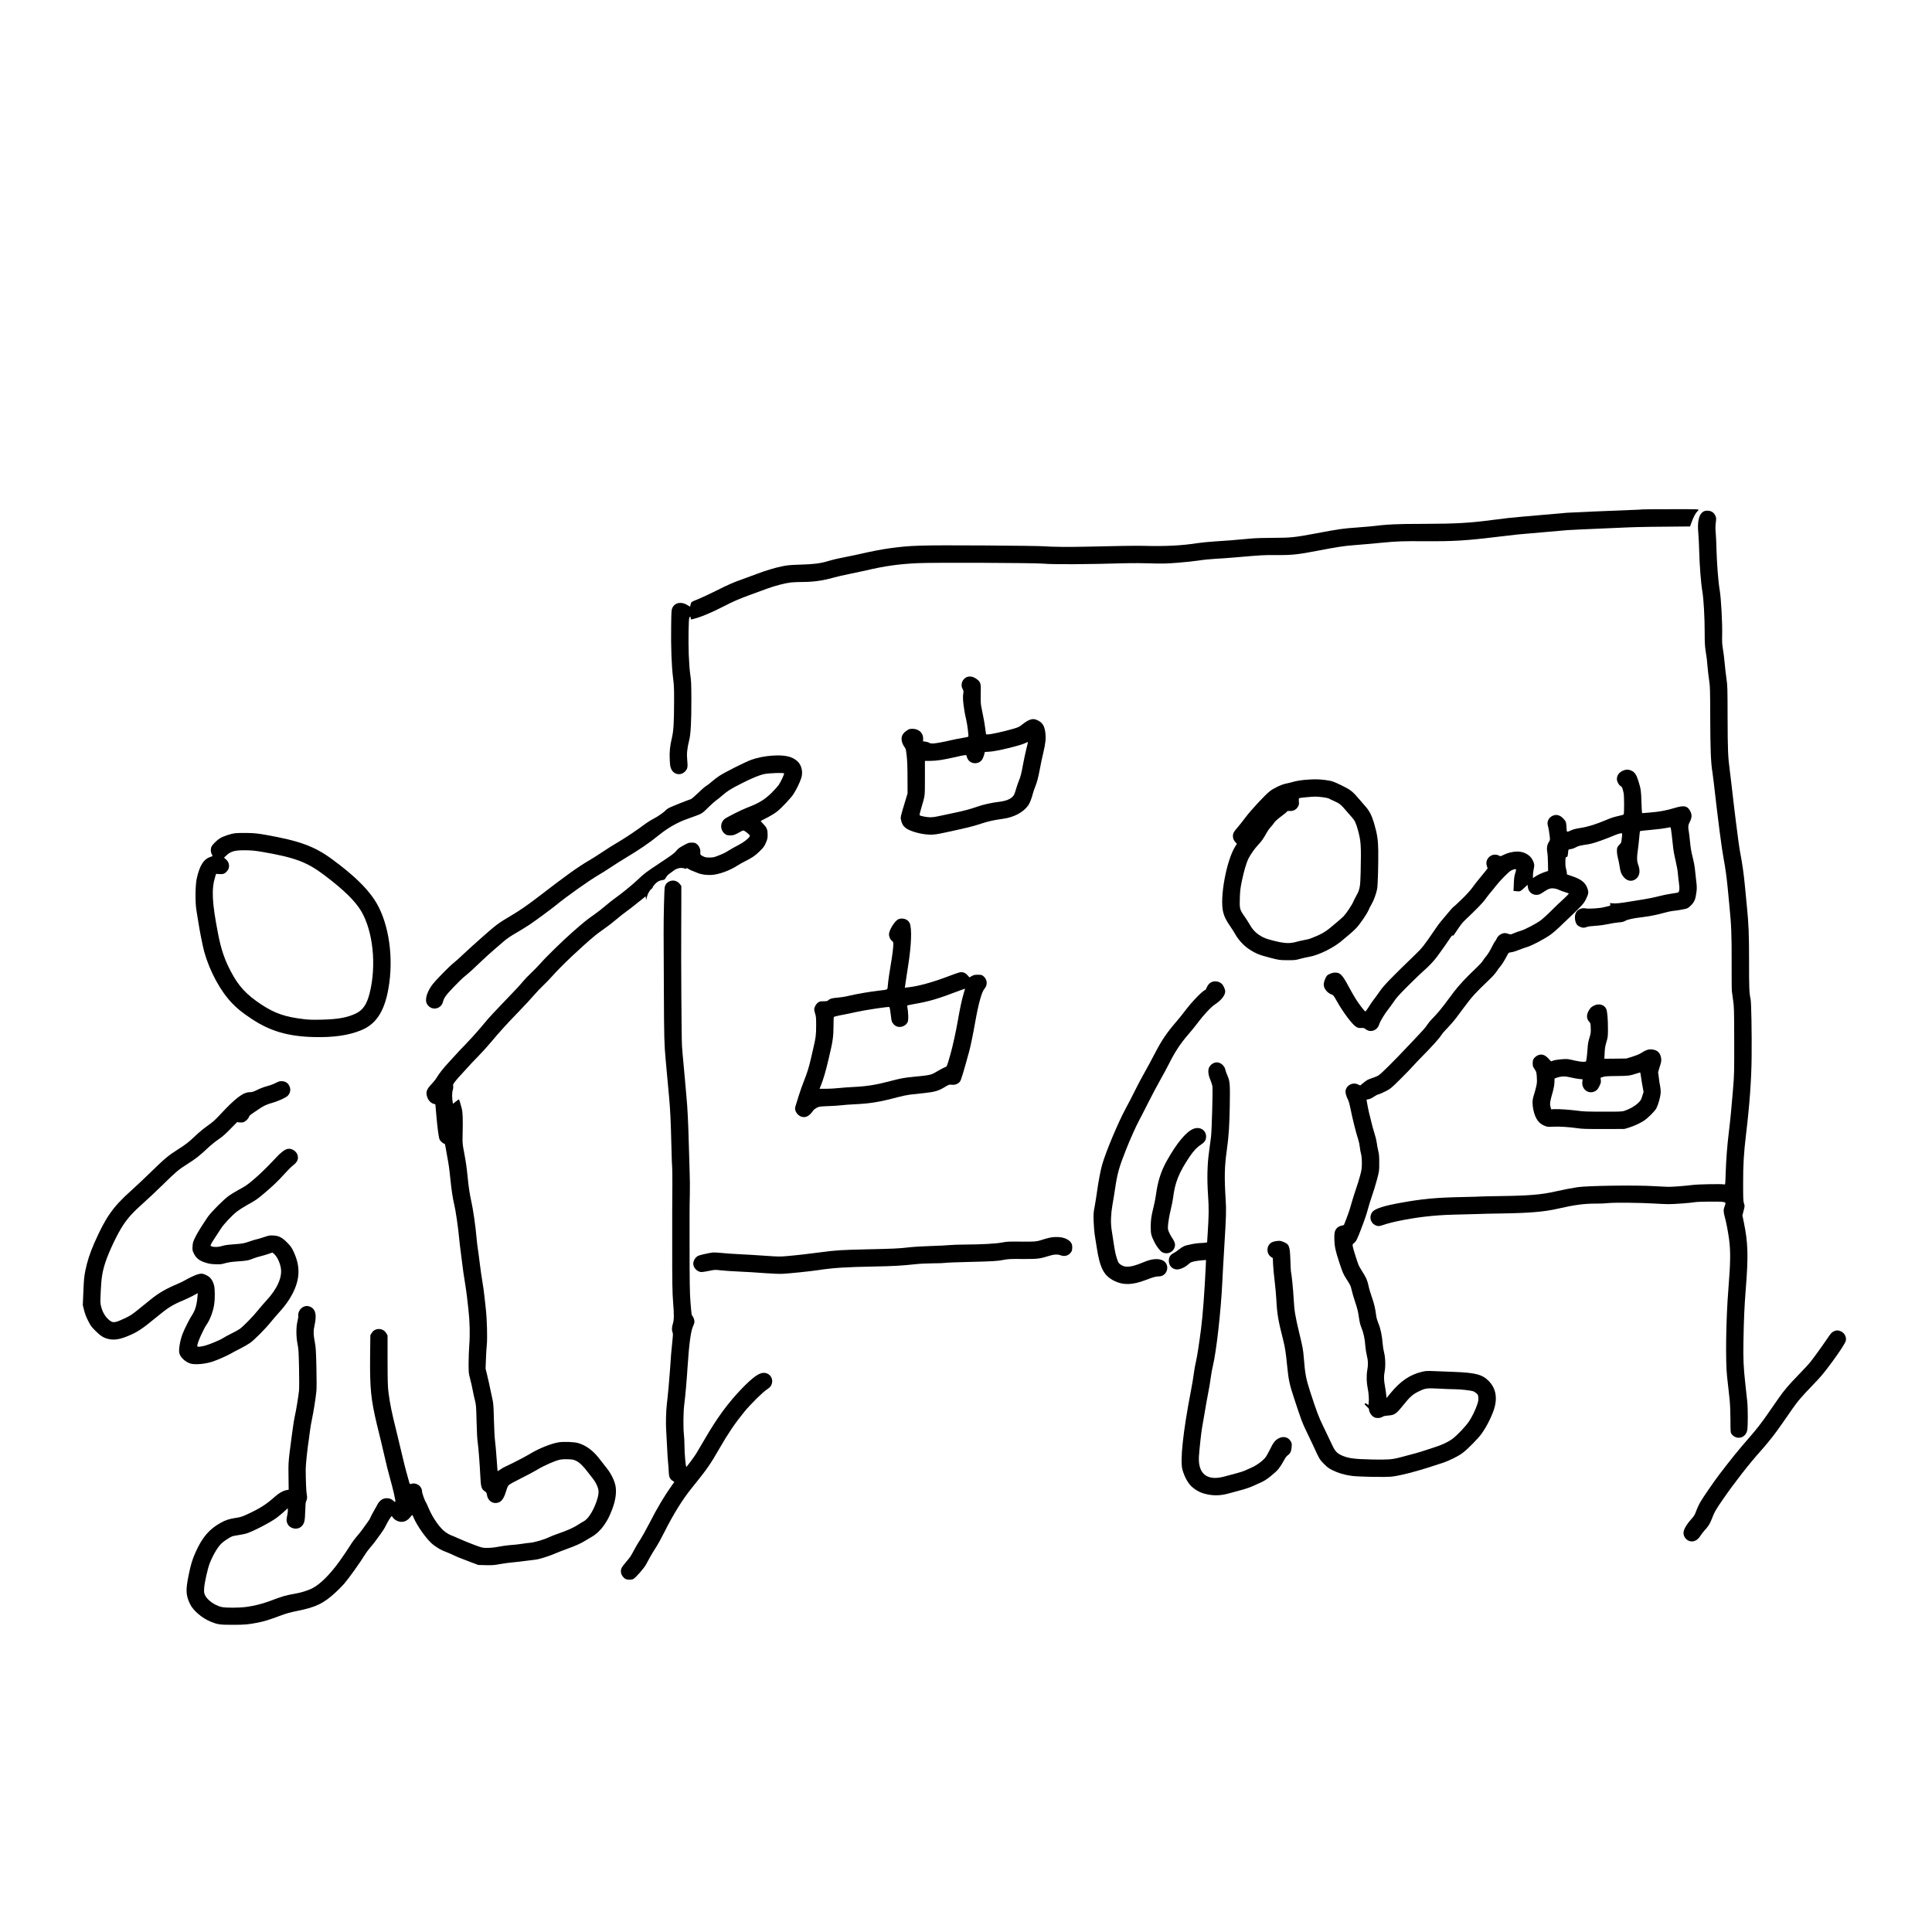 <svg xmlns="http://www.w3.org/2000/svg" xmlns:xlink="http://www.w3.org/1999/xlink" width="1024" viewBox="0 0 768 768" height="1024" preserveAspectRatio="xMidYMid meet"><path fill="#000000" d="M 653.055 202.488 C 653.02 202.547 650.562 202.66 647.609 202.758 C 640.035 203.047 624.715 203.695 622.895 203.832 C 620.824 203.984 613.191 204.656 610.812 204.887 C 609.758 205 607.305 205.211 605.348 205.363 C 601.379 205.691 598.254 206.035 593.172 206.707 C 584.199 207.895 578.867 208.203 565.945 208.242 C 554.688 208.258 551.793 208.414 544.277 209.293 C 543.434 209.391 541.324 209.562 539.578 209.68 C 534.133 210.043 532.273 210.293 522.895 212.074 C 514.613 213.629 513.059 213.781 506.117 213.801 C 502.762 213.801 499.043 213.914 497.586 214.051 C 491.582 214.625 486.309 215.047 482.723 215.238 C 480.613 215.371 477.527 215.68 475.859 215.926 C 469.57 216.906 463.203 217.211 454.441 216.98 C 451.68 216.906 443.473 217.02 432.102 217.309 C 424.93 217.48 417.93 217.402 414.941 217.156 C 413.73 217.039 403.031 216.906 391.164 216.828 C 365.41 216.695 362.094 216.789 353.676 217.941 C 350.492 218.383 346.484 219.148 342.266 220.125 C 340.73 220.473 338.277 221.008 336.801 221.277 C 333.543 221.891 331.355 222.406 329.324 223 C 326.121 223.961 323.668 224.285 318.395 224.438 C 314.137 224.574 313.043 224.668 310.914 225.109 C 307.887 225.742 304.453 226.777 300.695 228.195 C 299.141 228.789 296.707 229.691 295.289 230.191 C 291.453 231.551 289.727 232.297 284.551 234.887 C 281.961 236.172 278.719 237.684 277.34 238.242 C 274.887 239.219 274.809 239.258 274.598 239.965 C 274.48 240.352 274.387 240.809 274.387 240.984 C 274.387 241.211 274.156 241.117 273.426 240.637 C 271.031 239.027 268.328 239.449 267.293 241.598 C 266.906 242.402 266.871 242.766 266.793 249.016 C 266.68 257.277 266.965 264.793 267.539 269.355 C 267.926 272.383 267.98 273.609 267.961 278.688 C 267.926 287.621 267.75 290.422 267.102 293.258 C 266.273 296.805 266.082 298.875 266.238 301.98 C 266.332 304.184 266.449 304.836 266.812 305.66 C 267.848 307.941 270.551 308.461 272.297 306.695 C 273.312 305.68 273.465 304.914 273.199 302.324 C 272.93 299.777 273.141 297.496 273.906 294.504 C 274.578 291.953 274.848 287.125 274.828 277.922 C 274.809 271.848 274.75 270.582 274.406 268.242 C 274.137 266.496 273.926 263.719 273.793 260.285 C 273.582 254.516 273.715 246.082 274.023 245.508 C 274.309 244.969 274.578 245.066 274.578 245.719 C 274.578 246.254 274.617 246.293 275.113 246.176 C 278.031 245.527 282.594 243.668 287.328 241.211 C 291.395 239.105 294.004 237.973 298.738 236.266 C 300.906 235.48 303.742 234.445 305.066 233.945 C 308.059 232.855 312.199 231.781 314.426 231.531 C 315.344 231.438 317.531 231.34 319.312 231.34 C 323.418 231.34 327.465 230.746 331.68 229.52 C 332.602 229.25 335.285 228.637 337.664 228.156 C 340.043 227.68 342.84 227.086 343.895 226.836 C 351.566 225.016 357.301 224.207 364.797 223.863 C 370.625 223.578 411.066 223.73 414.652 224.055 C 418.871 224.418 431.812 224.344 447.824 223.883 C 450.164 223.824 454.422 223.844 457.316 223.941 C 461.996 224.094 463.203 224.074 468.055 223.711 C 471.066 223.48 474.824 223.078 476.395 222.828 C 477.988 222.559 480.996 222.254 483.105 222.137 C 485.215 222.023 488.84 221.773 491.16 221.562 C 501.516 220.664 502.34 220.605 507.461 220.645 C 513.539 220.699 515.973 220.434 524.008 218.879 C 531.062 217.52 534.305 217.02 537.582 216.77 C 540.805 216.523 545.121 216.137 549.566 215.715 C 555.242 215.16 557.719 215.086 566.23 215.141 C 577.793 215.219 582.875 214.91 595.09 213.418 C 598.887 212.957 602.605 212.535 603.336 212.457 C 604.082 212.398 608.512 212.016 613.211 211.594 C 617.906 211.172 622.355 210.789 623.086 210.734 C 624.273 210.637 628.934 210.426 647.246 209.641 C 651.234 209.469 660.363 209.332 669.891 209.293 L 671.809 209.293 L 672.539 207.32 C 673.246 205.422 674.109 203.812 674.684 203.332 C 674.84 203.199 675.051 202.93 675.164 202.738 C 675.336 202.414 674.934 202.395 664.234 202.414 C 658.137 202.414 653.094 202.453 653.055 202.488 Z M 653.055 202.488 " fill-opacity="1" fill-rule="nonzero"></path><path fill="#000000" d="M 677.293 203.277 C 675.355 204.273 674.629 207.188 675.125 212.172 C 675.242 213.379 675.375 216.445 675.453 218.977 C 675.586 224.477 676.16 231.992 676.699 235 C 677.215 237.973 677.637 245.352 677.637 251.371 C 677.637 255.34 677.715 256.836 678.004 258.656 C 678.48 261.723 678.559 262.262 678.789 265.176 C 678.902 266.535 679.172 268.875 679.402 270.352 C 679.785 272.863 679.805 273.879 679.844 285.496 C 679.883 297.746 680.094 303.379 680.707 306.867 C 680.801 307.445 681.012 309.133 681.188 310.605 C 683.008 326.5 684.387 337.254 685.195 341.469 C 685.863 345.016 686.383 348.832 686.746 352.59 C 686.898 354.371 687.207 357.535 687.418 359.586 C 688.242 367.789 688.395 371.699 688.355 382.703 C 688.34 388.492 688.375 393.613 688.453 394.09 C 688.512 394.57 688.742 396.18 688.953 397.695 C 689.316 400.227 689.355 401.492 689.375 413.605 C 689.395 426.316 689.395 427.008 688.895 433.102 C 688.242 441.039 687.918 444.375 687.227 450.164 C 686.574 455.473 686.133 461.301 685.961 466.992 C 685.828 470.926 685.828 470.961 685.422 470.828 C 684.754 470.578 674.859 470.75 672.652 471.059 C 670.199 471.383 665.195 471.785 663.352 471.785 C 662.625 471.785 660.074 471.652 657.695 471.52 C 650.332 471.059 631.121 471.328 627.113 471.922 C 624.945 472.246 620.766 473.051 618.195 473.645 C 612.883 474.871 607.746 475.312 596.91 475.449 C 592.426 475.523 588.551 475.602 588.281 475.641 C 588.016 475.68 585.137 475.773 581.859 475.832 C 570.641 476.062 565.656 476.523 556.547 478.172 C 550.488 479.262 547.035 480.336 545.828 481.469 C 544.258 482.945 544.469 485.609 546.25 486.758 C 547.324 487.469 548.129 487.543 549.473 487.066 C 553.422 485.629 562.051 483.996 569.203 483.348 C 573.25 482.98 575.379 482.887 582.148 482.734 C 585.254 482.676 588.109 482.598 588.473 482.559 C 588.84 482.523 592.77 482.426 597.199 482.367 C 608.109 482.195 614.055 481.699 619.441 480.434 C 625.75 478.977 629.91 478.418 634.398 478.457 C 636.086 478.477 638.293 478.383 639.309 478.246 C 641.453 477.977 652.652 478.094 657.793 478.438 C 659.594 478.555 662.012 478.648 663.16 478.668 C 665.348 478.688 672.098 478.188 673.746 477.883 C 674.934 477.652 683.352 477.574 684.789 477.766 C 686.074 477.941 686.133 478.094 685.48 479.762 C 685.039 480.949 685.078 481.793 685.711 484.094 C 686.23 485.973 686.957 489.805 687.32 492.527 C 687.973 497.473 687.918 501.691 687.035 512.754 C 686.113 524.141 685.863 541.258 686.535 547.164 C 686.688 548.637 686.918 550.672 687.035 551.668 C 687.129 552.664 687.359 554.773 687.551 556.363 C 687.742 558.242 687.859 561.023 687.879 564.355 C 687.898 569.227 687.918 569.496 688.301 570.012 C 690.199 572.562 693.84 571.758 694.531 568.633 C 694.859 567.156 694.859 559.852 694.531 556.844 C 694.398 555.637 694.09 552.703 693.82 550.344 C 693.055 543.367 692.922 540.453 693.055 532.977 C 693.191 524.562 693.438 519.156 693.938 512.848 C 695.031 499.199 694.895 494.137 693.191 485.82 L 692.633 483.137 L 693.113 481.277 C 693.594 479.434 693.594 479.398 693.266 478.398 C 692.961 477.5 692.922 476.559 692.922 470.484 C 692.902 463.082 693.191 458.426 694.031 451.312 C 695.473 439.332 696.219 429.305 696.297 420.164 C 696.391 411.074 696.18 398.52 695.895 397.215 C 695.355 394.703 695.262 392.672 695.281 382.398 C 695.297 371.625 695.105 367.023 694.398 360.16 C 694.242 358.629 693.898 355.121 693.648 352.34 C 693.191 347.453 692.594 343.273 691.828 339.363 C 691.465 337.52 690.641 331.637 690.008 326.328 C 689.852 324.945 689.449 321.766 689.145 319.234 C 688.836 316.703 688.434 313.328 688.281 311.758 C 688.109 310.168 687.801 307.676 687.609 306.199 C 686.898 301.004 686.785 298.07 686.746 285.207 C 686.727 273.398 686.688 272.477 686.305 269.871 C 686.074 268.336 685.77 265.598 685.598 263.773 C 685.441 261.953 685.137 259.406 684.906 258.121 C 684.578 256.203 684.523 255.227 684.578 252.617 C 684.715 247.77 684.156 237.648 683.582 234.406 C 683.047 231.359 682.488 224.094 682.336 218.594 C 682.277 216.062 682.145 213.031 682.031 211.883 C 681.875 210.293 681.875 209.293 682.047 207.84 C 682.277 206.035 682.258 205.863 681.895 205.039 C 681.359 203.793 680.359 203.102 679.02 203.027 C 678.27 202.969 677.734 203.066 677.293 203.277 Z M 677.293 203.277 " fill-opacity="1" fill-rule="nonzero"></path><path fill="#000000" d="M 384.012 269.297 C 382.379 270.18 381.746 272.383 382.688 273.953 C 383.051 274.605 383.07 274.758 382.898 275.758 C 382.57 277.461 383.09 281.91 384.066 286.012 C 384.547 288.043 385.121 292.664 384.91 292.855 C 384.816 292.934 383.742 293.164 382.535 293.355 C 381.324 293.547 379.312 293.949 378.066 294.234 C 375.074 294.965 371.738 295.559 370.645 295.559 C 370.148 295.559 369.59 295.426 369.32 295.254 C 369.094 295.078 368.441 294.887 367.902 294.812 L 366.906 294.695 L 366.965 293.969 C 367.156 291.531 365.391 289.73 362.746 289.711 C 361.574 289.711 361.402 289.77 360.367 290.48 C 358.488 291.762 357.988 293.219 358.68 295.309 C 358.852 295.809 359.234 296.555 359.543 296.957 C 360.078 297.609 360.137 297.898 360.426 300.41 C 360.637 302.305 360.75 304.973 360.75 309.266 L 360.77 315.398 L 359.867 318.371 C 357.934 324.754 357.914 324.812 358.18 326.02 C 358.508 327.516 359.023 328.359 360.117 329.203 C 361.902 330.543 366.598 331.789 369.953 331.789 C 371.43 331.789 372.641 331.617 375.879 330.906 C 384.277 329.105 386.867 328.473 389.879 327.457 C 392.754 326.5 394.863 326.02 398.812 325.465 C 403.09 324.871 406.789 322.895 408.707 320.191 C 409.34 319.309 410.09 317.43 410.605 315.379 C 410.777 314.746 411.164 313.578 411.488 312.793 C 412.254 310.953 412.695 309.227 413.426 305.355 C 413.73 303.629 414.344 300.793 414.766 299.066 C 415.629 295.445 415.82 293.43 415.535 291.188 C 415.246 288.965 414.594 287.66 413.348 286.836 C 410.934 285.246 409.438 285.531 406.023 288.254 C 405.16 288.945 404.566 289.195 402.707 289.73 C 399.215 290.746 393.961 291.918 392.906 291.918 L 391.969 291.918 L 391.738 290.23 C 391.43 287.812 390.875 284.672 390.301 282.043 C 389.801 279.723 389.801 279.629 389.879 274.09 C 389.918 271.578 389.629 270.887 388.035 269.793 C 386.676 268.836 385.199 268.664 384.012 269.297 Z M 408.613 295.117 C 408.613 295.215 408.305 296.461 407.941 297.918 C 407.578 299.375 407.02 302 406.695 303.762 C 405.965 307.711 405.715 308.711 404.969 310.492 C 404.66 311.277 404.125 312.812 403.801 313.941 C 403.359 315.496 403.07 316.129 402.609 316.605 C 401.496 317.777 399.773 318.43 396.973 318.754 C 394.117 319.098 390.762 319.848 388.402 320.691 C 385.719 321.648 382.859 322.398 378.219 323.355 C 376.227 323.758 373.809 324.273 372.891 324.484 C 371.969 324.715 370.605 324.887 369.879 324.887 C 368.363 324.887 365.66 324.352 365.543 324.027 C 365.488 323.91 365.773 322.742 366.16 321.418 C 367.77 315.918 367.652 316.895 367.672 309.305 L 367.672 302.461 L 369.879 302.461 C 372.312 302.461 375.152 302.02 380.234 300.852 C 383.781 300.023 384.258 299.988 384.258 300.582 C 384.258 300.812 384.469 301.348 384.738 301.809 C 385.965 303.918 389.246 303.918 390.492 301.809 C 390.742 301.367 391.086 300.543 391.219 299.969 L 391.488 298.914 L 393.484 298.797 C 396.281 298.625 405.852 296.305 407.652 295.348 C 408.402 294.965 408.613 294.906 408.613 295.117 Z M 408.613 295.117 " fill-opacity="1" fill-rule="nonzero"></path><path fill="#000000" d="M 306.793 300.391 C 303.914 300.602 301.02 301.176 298.645 302.039 C 296.148 302.938 287.98 307.062 285.891 308.461 C 284.988 309.055 283.609 310.109 282.824 310.816 C 282.039 311.508 281.078 312.238 280.695 312.449 C 280.293 312.641 278.875 313.887 277.531 315.188 C 276.168 316.512 274.848 317.641 274.578 317.699 C 273.793 317.891 267.293 320.48 266.121 321.055 C 265.547 321.363 264.934 321.746 264.781 321.938 C 264.09 322.781 261.617 324.523 259.793 325.465 C 258.699 326.02 256.938 327.152 255.883 327.957 C 253.887 329.488 249.133 332.711 246.965 333.996 C 244.262 335.586 240.715 337.809 238.758 339.152 C 237.629 339.918 235.422 341.316 233.832 342.238 C 229.633 344.711 224.875 348.121 214.176 356.367 C 209.727 359.777 206.719 361.867 203.477 363.785 C 197.723 367.215 197.531 367.352 190.746 373.352 C 188.98 374.902 186.141 377.492 184.418 379.102 C 182.711 380.73 180.832 382.398 180.254 382.84 C 179.008 383.738 173.562 389.281 172.066 391.16 C 170.035 393.688 168.961 396.758 169.48 398.48 C 169.785 399.535 170.766 400.496 171.875 400.801 C 173.641 401.281 175.559 400.207 176.02 398.461 C 176.496 396.621 177.188 395.645 180.312 392.387 C 182 390.602 184.051 388.629 184.84 388.016 C 186.41 386.77 188.445 384.91 191.551 381.918 C 192.66 380.844 194.734 378.965 196.152 377.738 C 197.57 376.512 199.297 375.035 199.969 374.441 C 201.484 373.102 202.766 372.238 205.777 370.492 C 207.062 369.746 209.211 368.402 210.535 367.543 C 212.777 366.047 219.16 361.348 221.078 359.777 C 225.145 356.422 233.965 350.172 237.664 347.988 C 239.258 347.066 241.578 345.594 242.844 344.73 C 244.109 343.867 246.699 342.238 248.598 341.086 C 254.406 337.598 257.934 335.184 261.961 331.941 C 265.488 329.086 269.227 326.957 273.141 325.559 C 274.195 325.176 275.863 324.562 276.84 324.219 C 278.93 323.469 279.391 323.145 281.902 320.633 C 282.938 319.617 284.203 318.484 284.703 318.16 C 285.199 317.816 286.293 316.934 287.137 316.203 C 289.172 314.422 290.492 313.578 294.711 311.449 C 298.797 309.359 301.75 308.152 303.762 307.711 C 305.586 307.309 311.473 307.098 311.684 307.426 C 311.836 307.691 310.379 310.836 309.496 312.102 C 309.188 312.562 307.98 313.887 306.812 315.074 C 304.051 317.836 301.539 319.367 296.992 321.055 C 295.039 321.781 288.785 324.926 288.059 325.539 C 286.102 327.188 286.254 330.18 288.348 331.617 C 288.902 331.98 289.266 332.078 290.281 332.078 C 291.586 332.078 292.086 331.906 294.539 330.523 C 295.383 330.062 295.461 330.047 295.977 330.332 C 296.285 330.504 296.918 330.965 297.379 331.387 C 298.086 332.02 298.184 332.172 297.992 332.5 C 297.531 333.379 295.594 334.855 293.523 335.93 C 292.336 336.523 290.59 337.52 289.629 338.117 C 288.059 339.113 287.215 339.496 284.453 340.531 C 283.801 340.781 282.996 340.895 281.961 340.875 C 280.676 340.875 280.273 340.801 279.43 340.359 C 278.355 339.801 278.336 339.785 278.395 338.555 C 278.453 337.484 277.855 336.18 276.957 335.508 C 276.344 335.031 276.074 334.953 274.98 334.953 C 273.793 334.953 273.582 335.031 271.664 336.082 C 269.996 336.984 269.457 337.406 268.789 338.27 C 268.117 339.133 267.023 339.938 262.691 342.793 C 256.746 346.742 256.152 347.184 253.43 349.77 C 251.355 351.746 246.945 355.332 244.379 357.133 C 243.535 357.727 241.848 359.066 240.637 360.102 C 239.43 361.156 237.398 362.73 236.133 363.613 C 233.371 365.527 232.199 366.469 227.695 370.418 C 223.879 373.754 216.879 380.578 214.559 383.262 C 213.715 384.199 212.184 385.789 211.109 386.789 C 210.055 387.766 208.559 389.316 207.809 390.238 C 206.297 392.039 205.527 392.863 199.375 399.266 C 197.109 401.645 194.789 404.098 194.254 404.73 C 193.715 405.363 192.027 407.336 190.516 409.141 C 189 410.922 186.488 413.684 184.934 415.273 C 183.383 416.848 181.637 418.707 181.043 419.395 C 180.449 420.086 179.219 421.41 178.32 422.367 C 176.461 424.34 174.367 426.988 173.523 428.461 C 173.219 429 172.355 430.094 171.629 430.859 C 169.535 433.062 169.172 434.078 169.824 436.094 C 170.227 437.34 171.242 438.449 172.277 438.758 L 173.066 438.988 L 173.41 442.938 C 173.91 448.668 174.387 452.195 174.773 453.02 C 175.098 453.691 176.23 454.668 176.707 454.668 C 176.824 454.668 176.996 455.129 177.055 455.664 C 177.129 456.219 177.438 457.965 177.742 459.555 C 178.395 463.008 178.586 464.348 179.086 469.238 C 179.469 472.977 180.027 476.637 180.523 478.629 C 181.117 480.969 182.172 488.254 182.539 492.434 C 182.652 493.754 182.961 496.285 183.207 498.086 C 183.457 499.871 183.766 502.246 183.879 503.359 C 183.996 504.473 184.379 507.137 184.742 509.301 C 185.086 511.469 185.492 514.133 185.605 515.246 C 185.719 516.355 185.988 518.715 186.199 520.496 C 186.738 525.176 186.871 530.582 186.547 534.625 C 186.41 536.465 186.277 539.723 186.277 541.891 C 186.277 545.707 186.297 545.898 186.891 548.121 C 187.215 549.387 187.695 551.418 187.906 552.625 C 188.137 553.832 188.539 555.691 188.809 556.746 C 189.25 558.512 189.305 559.164 189.441 565.086 C 189.535 568.996 189.711 572.254 189.902 573.426 C 190.207 575.516 190.688 581.82 190.957 587.168 C 191.148 591.062 191.414 591.961 192.699 592.805 C 193.312 593.207 193.449 593.418 193.562 594.188 C 193.945 596.871 196.402 598.23 198.645 597.043 C 199.68 596.484 200.523 595.066 201.234 592.594 C 201.559 591.484 201.906 590.695 202.23 590.352 C 202.5 590.062 204.723 588.836 207.16 587.629 C 209.594 586.422 212.547 584.852 213.695 584.141 C 216.152 582.645 220.41 580.766 222.324 580.309 C 223.285 580.098 224.262 580.02 225.797 580.078 C 227.656 580.152 228.059 580.23 229.039 580.711 C 230.359 581.344 231.895 582.836 233.715 585.254 C 234.465 586.23 235.383 587.418 235.77 587.898 C 236.898 589.316 237.801 591.273 237.914 592.594 C 238.031 594.051 237.512 596.121 236.457 598.594 C 235.059 601.836 233.465 604.02 231.934 604.805 C 231.512 605.016 230.668 605.535 230.094 605.918 C 228.156 607.223 225.777 608.293 221.48 609.789 C 220.293 610.191 218.875 610.75 218.336 611.035 C 216.535 611.938 212.469 613.145 210.727 613.277 C 209.824 613.355 208.406 613.527 207.562 613.68 C 206.719 613.816 205.297 613.988 204.398 614.066 C 202.152 614.219 200.043 614.488 197.723 614.926 C 196.555 615.156 194.926 615.312 193.754 615.312 C 191.762 615.312 191.742 615.312 188.348 614.047 C 186.469 613.336 183.859 612.281 182.539 611.668 C 181.215 611.055 179.797 610.461 179.375 610.328 C 178.953 610.191 177.992 609.676 177.246 609.156 C 174.984 607.625 172.031 603.484 170.344 599.418 C 169.883 598.328 169.422 597.328 169.309 597.195 C 168.922 596.715 167.773 593.535 167.773 592.922 C 167.773 591.5 166.738 590.199 165.242 589.816 C 164.531 589.625 164.109 589.641 163.152 589.93 C 162.902 590.008 162.75 589.68 162.422 588.34 C 162.191 587.398 161.75 585.828 161.445 584.832 C 161.156 583.816 160.332 580.5 159.625 577.449 C 158.914 574.383 157.918 570.242 157.418 568.25 C 155.809 561.922 154.965 557.781 154.426 553.488 C 154.141 551.246 154.082 549.156 154.062 540.836 L 154.062 530.867 L 153.543 529.969 C 152.242 527.762 149 527.742 147.715 529.93 L 147.219 530.793 L 147.121 539.055 C 147.008 551.973 147.41 556.133 149.863 566.43 C 150.324 568.383 150.785 570.281 150.898 570.645 C 151.016 571.008 151.609 573.559 152.242 576.301 C 153.891 583.395 154.082 584.199 155.004 587.516 C 156.211 591.77 157.285 596.484 157.148 596.852 C 157.035 597.117 156.938 597.082 156.496 596.676 C 155.691 595.91 154.828 595.566 153.773 595.566 C 152.105 595.566 150.84 596.465 149.902 598.328 C 149.691 598.746 149.059 599.879 148.5 600.836 C 147.945 601.777 147.371 602.887 147.234 603.273 C 147.102 603.676 146.469 604.672 145.855 605.477 C 145.242 606.301 144.398 607.449 143.996 608.047 C 143.594 608.621 142.598 609.887 141.754 610.844 C 140.926 611.801 139.738 613.434 139.125 614.469 C 138.492 615.523 136.727 618.129 135.195 620.293 C 131.262 625.816 127.312 629.766 124.094 631.395 C 122.461 632.219 119.949 633.023 117.727 633.426 C 113.125 634.27 112.836 634.348 106.891 636.57 C 104.148 637.586 100.754 638.41 97.82 638.793 C 94.715 639.176 89.652 639.176 88.023 638.793 C 85.301 638.141 82.309 635.977 81.484 634.059 C 81.102 633.176 81.062 632.832 81.16 631.316 C 81.273 629.191 82.578 623.418 83.383 621.387 C 84.859 617.707 86.758 614.621 88.367 613.242 C 89.402 612.359 91.512 611.016 92.355 610.691 C 92.625 610.594 93.719 610.383 94.793 610.23 C 95.848 610.059 97.207 609.789 97.785 609.637 C 100.316 608.906 107.371 605.266 109.941 603.367 C 110.688 602.812 111.992 601.738 112.836 600.973 L 114.371 599.574 L 114.426 600.262 C 114.465 600.645 114.352 601.547 114.199 602.273 C 113.793 603.98 113.812 604.691 114.254 605.648 C 115.176 607.68 118.051 608.332 119.719 606.875 C 120.945 605.785 121.234 604.75 121.332 600.742 C 121.387 598.289 121.504 597.082 121.676 596.812 C 122.059 596.219 122.195 594.953 121.945 594.07 C 121.734 593.266 121.543 588.57 121.523 584.16 C 121.523 582.203 122.176 575.938 122.809 571.891 C 122.961 570.934 123.172 569.34 123.285 568.344 C 123.402 567.348 123.746 565.355 124.055 563.938 C 124.629 561.234 125.453 556.074 125.762 553.105 C 125.875 552.012 125.895 548.543 125.781 543.617 C 125.625 537.117 125.531 535.527 125.203 533.84 C 124.551 530.445 124.531 529.047 125.051 526.746 C 125.875 523.008 125.512 520.805 123.898 519.77 C 122.422 518.809 120.852 518.984 119.625 520.211 C 118.875 520.957 118.379 522.262 118.57 523.027 C 118.629 523.258 118.492 524.215 118.262 525.156 C 117.668 527.531 117.688 531.367 118.281 534.32 C 118.664 536.18 118.742 537.289 118.875 543.809 C 118.953 547.871 118.953 551.879 118.875 552.723 C 118.609 555.137 117.766 560.391 117.246 562.691 C 116.977 563.84 116.594 566.18 116.383 567.867 C 116.172 569.551 115.902 571.449 115.809 572.082 C 115.711 572.715 115.406 575.129 115.117 577.449 C 114.695 580.996 114.621 582.281 114.676 585.5 C 114.695 587.609 114.734 589.988 114.734 590.773 L 114.754 592.191 L 113.891 592.344 C 112.492 592.594 110.844 593.535 109.098 595.105 C 105.801 598.059 103.285 599.648 98.207 601.988 C 96.289 602.887 95.52 603.117 93.949 603.348 C 91.129 603.77 89.789 604.211 87.715 605.344 C 83.172 607.871 80.391 611.113 77.805 616.922 C 76.422 619.949 75.867 621.848 74.965 626.238 C 73.777 632.066 73.871 634.078 75.504 637.547 C 76.711 640.156 80.297 643.242 83.746 644.641 C 86.566 645.77 87.293 645.887 92.512 645.887 C 97.363 645.887 98.59 645.77 102.578 645.004 C 104.973 644.527 107.16 643.855 111.301 642.301 C 113.66 641.402 115.195 640.98 118.012 640.402 C 125.605 638.891 128.637 637.414 133.527 632.891 C 134.562 631.93 136.059 630.418 136.824 629.555 C 138.473 627.656 143.266 620.965 144.84 618.359 C 145.453 617.344 146.566 615.848 147.293 615.004 C 148.043 614.18 149 612.973 149.422 612.34 C 149.863 611.707 150.766 610.461 151.453 609.559 C 152.125 608.66 152.988 607.277 153.352 606.492 C 153.965 605.152 155.48 602.68 155.691 602.66 C 155.75 602.66 156 602.965 156.25 603.328 C 156.496 603.695 157.113 604.191 157.668 604.48 C 159.605 605.438 161.598 604.961 162.98 603.195 C 163.402 602.68 163.785 602.238 163.859 602.219 C 163.918 602.199 164.129 602.562 164.32 603.043 C 165.684 606.473 169.844 612.281 172.223 614.066 C 174.141 615.504 175.422 616.23 177.305 616.922 C 178.223 617.266 179.508 617.82 180.16 618.148 C 181.406 618.781 183.133 619.469 187.426 621.082 L 190.113 622.098 L 193.082 622.172 C 195.672 622.23 196.402 622.191 198.742 621.75 C 200.219 621.484 202.5 621.176 203.82 621.062 C 205.145 620.945 207.387 620.699 208.809 620.488 C 210.227 620.293 211.992 620.082 212.719 620.008 C 214.195 619.875 218.355 618.59 220.984 617.418 C 221.941 617.016 224.012 616.191 225.586 615.637 C 229.02 614.391 230.859 613.547 232.68 612.434 C 233.43 611.996 234.617 611.266 235.348 610.844 C 237.148 609.789 238.855 608.141 240.215 606.148 C 241.598 604.117 242.133 603.062 243.266 600.188 C 244.781 596.332 245.238 592.766 244.551 590.121 C 243.957 587.801 242.516 585.137 240.637 582.914 C 240.16 582.34 239.391 581.344 238.914 580.711 C 236.055 576.816 233.121 574.555 229.672 573.598 C 228.211 573.195 224.148 573.043 222.25 573.309 C 219.316 573.75 214.312 575.727 210.801 577.852 C 208.73 579.098 203.766 581.688 201.254 582.816 C 200.43 583.184 199.336 583.797 198.816 584.18 C 198.281 584.562 197.84 584.852 197.801 584.812 C 197.781 584.773 197.59 582.531 197.418 579.848 C 197.227 577.164 196.957 574.059 196.805 572.945 C 196.633 571.758 196.441 568.289 196.344 564.512 C 196.23 559.68 196.113 557.762 195.863 556.746 C 195.691 556 195.27 553.988 194.906 552.242 C 194.543 550.496 193.984 547.949 193.641 546.586 L 193.027 544.094 L 193.16 540.375 C 193.238 538.324 193.371 535.773 193.504 534.723 C 193.793 532.02 193.582 524.195 193.102 520.133 C 192.891 518.332 192.625 515.914 192.508 514.766 C 192.395 513.598 192.047 511.18 191.742 509.379 C 191.434 507.559 190.957 504.242 190.688 502 C 190.418 499.734 190.074 497.168 189.922 496.266 C 189.785 495.367 189.555 493.508 189.441 492.145 C 189.039 487.391 188.059 480.645 187.332 477.48 C 186.773 475.027 186.219 471.422 185.895 467.895 C 185.508 464.004 185.203 461.801 184.418 457.734 C 183.879 454.898 183.824 454.285 183.879 451.793 C 184.051 444.777 183.977 442.207 183.516 440.48 C 182.961 438.336 182.539 437.031 182.383 437.031 C 182.328 437.031 181.77 437.414 181.176 437.895 L 180.082 438.758 L 179.969 438.238 C 179.66 436.551 179.641 434.367 179.949 433.465 C 180.141 432.871 180.219 432.297 180.141 431.816 C 180.027 431.164 180.102 430.992 180.926 429.902 C 181.426 429.23 182.539 427.965 183.402 427.062 C 184.246 426.164 185.434 424.879 186.027 424.188 C 186.621 423.496 188.367 421.637 189.922 420.066 C 191.473 418.477 193.793 415.945 195.059 414.41 C 198.625 410.156 201.309 407.184 206.047 402.297 C 208.426 399.844 211.223 396.832 212.258 395.605 C 213.312 394.379 214.945 392.652 215.902 391.773 C 216.859 390.891 218.547 389.125 219.68 387.859 C 223.168 383.914 230.723 376.762 236.613 371.836 C 237.188 371.355 238.797 370.168 240.16 369.211 C 241.539 368.27 243.688 366.602 244.934 365.527 C 246.199 364.453 247.906 363.094 248.73 362.52 C 249.555 361.945 251.684 360.297 253.445 358.875 L 256.648 356.309 L 256.746 357.035 L 256.859 357.766 L 257.109 356.711 C 257.453 355.332 258.223 353.91 258.895 353.434 C 259.18 353.223 259.43 352.934 259.43 352.82 C 259.449 352.398 260.582 351.074 261.387 350.539 C 261.809 350.25 262.574 349.961 263.074 349.887 C 264.203 349.734 264.242 349.715 264.797 348.715 C 265.047 348.258 265.605 347.664 266.027 347.375 C 266.469 347.086 267.195 346.551 267.656 346.188 C 269.035 345.094 270.648 344.75 272.086 345.227 C 272.566 345.398 272.738 345.398 272.852 345.207 C 272.969 345.016 273.141 345.055 273.602 345.383 C 273.906 345.609 274.711 345.996 275.383 346.242 C 276.055 346.492 276.898 346.84 277.262 346.992 C 278.699 347.625 280.906 347.93 282.918 347.797 C 285.797 347.605 290.016 346.09 292.984 344.172 C 293.734 343.676 295.059 342.926 295.918 342.504 C 299.008 340.953 300.176 340.168 301.941 338.422 C 303.492 336.906 303.801 336.504 304.434 335.066 C 305.047 333.629 305.145 333.227 305.145 331.887 C 305.164 329.855 304.855 329.047 303.477 327.609 C 302.844 326.957 302.363 326.383 302.402 326.344 C 302.438 326.309 303.129 325.961 303.914 325.559 C 306.082 324.484 307.922 323.375 308.996 322.512 C 310.801 321.055 314.309 317.316 315.344 315.766 C 316.496 314.039 317.855 311.277 318.488 309.359 C 319.312 306.945 318.66 304.129 316.953 302.574 C 314.848 300.676 311.875 300.023 306.793 300.391 Z M 306.793 300.391 " fill-opacity="1" fill-rule="nonzero"></path><path fill="#000000" d="M 645.598 306.18 C 643.758 306.832 642.738 308.078 642.738 309.648 C 642.738 310.664 643.41 311.949 644.16 312.43 C 644.812 312.812 644.945 313.137 645.426 315.305 C 645.656 316.395 645.672 323.355 645.445 323.719 C 645.348 323.871 644.371 324.18 643.16 324.41 C 641.762 324.695 640.266 325.176 638.598 325.906 C 634.477 327.648 631.254 328.664 628.359 329.105 C 626.48 329.395 625.445 329.66 624.543 330.062 C 622.988 330.793 622.797 330.793 622.777 330.008 C 622.758 328.762 622.586 327.168 622.414 326.711 C 622.125 325.961 620.844 324.66 620.016 324.293 C 618.98 323.816 618.062 323.836 617.047 324.352 C 615.551 325.117 614.84 326.711 615.301 328.242 C 615.57 329.105 615.797 330.469 616.047 332.52 C 616.184 333.785 616.164 333.996 615.797 334.531 C 614.957 335.797 614.746 337.082 615.109 338.996 C 615.203 339.516 615.32 341.355 615.34 343.082 L 615.395 346.223 L 614.34 346.551 C 612.883 347.031 611.195 347.816 610.219 348.488 L 609.375 349.062 L 609.375 347.91 C 609.375 347.277 609.508 346.188 609.684 345.457 C 610.047 343.906 609.93 343.195 609.125 341.68 C 608.129 339.801 605.695 338.5 603.219 338.5 C 601.477 338.5 599.367 338.996 597.852 339.746 C 596.547 340.418 596.434 340.434 595.973 340.168 C 594.766 339.477 593.211 339.609 592.117 340.531 C 590.969 341.508 590.582 342.891 591.062 344.289 L 591.352 345.188 L 590.352 346.473 C 589.797 347.184 588.703 348.504 587.938 349.406 C 587.172 350.309 586 351.84 585.309 352.801 C 584.504 353.93 582.973 355.617 580.977 357.555 C 579.289 359.203 577.832 360.543 577.734 360.543 C 577.641 360.543 576.547 361.77 575.301 363.266 C 574.055 364.762 572.789 366.258 572.5 366.621 C 572.195 366.965 571.332 368.156 570.582 369.266 C 565.961 376.016 565.426 376.703 562.816 379.234 C 552.695 389.012 550.125 391.676 548.457 394.09 C 547.535 395.414 546.441 396.93 546 397.465 C 545.578 398.004 544.715 399.266 544.082 400.285 C 543.449 401.301 542.855 402.105 542.742 402.066 C 542.398 401.988 540.078 398.961 538.887 397.023 C 538.234 395.988 537.047 393.898 536.223 392.367 C 533.574 387.441 532.77 386.617 530.738 386.617 C 529.625 386.617 528.035 387.23 527.461 387.879 C 526.961 388.438 526.328 390.066 526.211 391.062 C 526.02 392.691 527.477 394.688 529.359 395.336 C 529.992 395.547 530.203 395.816 531.273 397.734 C 533.883 402.41 537.621 407.375 539.176 408.238 C 539.809 408.602 540.211 408.68 541.074 408.641 C 542.031 408.582 542.262 408.641 542.875 409.121 C 544.871 410.637 547.555 409.617 548.285 407.109 C 548.629 405.977 550.586 402.738 551.945 401.09 C 552.367 400.551 553.328 399.25 554.055 398.176 C 555.109 396.582 556.297 395.281 560.074 391.523 C 562.664 388.953 565.312 386.422 565.945 385.887 C 567.594 384.527 570.027 381.957 571.254 380.289 C 573.441 377.297 575.188 374.824 576.242 373.234 C 577.102 371.93 577.352 371.645 577.469 371.93 C 577.562 372.199 577.984 371.664 579.328 369.613 C 580.535 367.789 581.477 366.582 582.414 365.719 C 586.422 361.965 589.547 358.762 590.43 357.477 C 590.969 356.691 591.906 355.484 592.5 354.793 C 593.094 354.102 594.094 352.895 594.688 352.109 C 596.203 350.137 599.633 346.645 600.613 346.09 C 601.055 345.84 601.707 345.594 602.051 345.516 C 602.797 345.383 602.816 345.555 602.262 347.316 C 601.973 348.238 601.84 349.293 601.762 351.363 L 601.648 354.16 L 602.855 354.277 C 604.254 354.43 604.352 354.391 606.078 352.801 L 607.207 351.727 L 607.344 352.645 C 607.594 354.582 609.145 355.867 611.043 355.715 C 611.867 355.637 612.309 355.445 613.344 354.734 C 615.395 353.336 616.316 352.992 617.68 353.164 C 618.312 353.223 619.23 353.488 619.711 353.738 C 620.211 353.988 621.246 354.371 622.031 354.602 C 622.816 354.852 623.547 355.102 623.621 355.176 C 623.699 355.254 622.723 356.289 621.418 357.477 C 620.113 358.664 618.578 360.121 617.984 360.719 C 615.625 363.094 613.441 365.105 612.426 365.875 C 610.699 367.156 606.172 369.535 604.582 369.977 C 603.797 370.188 602.547 370.629 601.84 370.953 C 600.516 371.527 600.516 371.527 599.633 371.223 C 598.523 370.82 597.871 370.82 596.949 371.203 C 596.047 371.566 595.281 372.297 594.977 373.082 C 594.84 373.406 594.535 373.926 594.285 374.211 C 594.035 374.52 593.402 375.668 592.867 376.762 C 592.309 377.895 591.445 379.293 590.891 379.965 C 590.336 380.613 589.645 381.535 589.375 382.016 C 589.086 382.492 588.035 383.645 587.016 384.602 C 583.066 388.301 579.828 391.773 577.965 394.266 C 574.305 399.211 573.27 400.531 571.754 402.336 C 570.988 403.215 569.875 404.426 569.281 405.02 C 568.688 405.594 567.824 406.629 567.383 407.32 C 566.5 408.66 566 409.215 559.922 415.617 C 553.941 421.965 548.918 426.949 547.957 427.504 C 547.496 427.793 546.461 428.215 545.656 428.48 C 543.777 429.094 543.277 429.363 541.879 430.531 L 540.711 431.492 L 539.883 431.109 C 537.773 430.074 535.359 431.262 534.879 433.523 C 534.727 434.27 535.207 436.016 535.84 437.129 C 536.125 437.625 536.492 438.93 536.875 440.867 C 537.527 444.277 539.156 450.777 539.883 452.867 C 540.152 453.652 540.441 454.992 540.535 455.875 C 540.613 456.738 540.844 458.023 541.035 458.695 C 541.266 459.574 541.359 460.629 541.359 462.336 C 541.359 464.484 541.285 465 540.652 467.379 C 540.27 468.836 539.52 471.25 538.984 472.746 C 538.465 474.242 537.641 476.867 537.16 478.574 C 536.703 480.297 535.84 482.887 535.262 484.324 L 534.227 486.969 L 533.402 487.18 C 532.293 487.449 531.852 487.715 531.254 488.406 C 530.527 489.289 530.336 490.285 530.43 492.891 C 530.527 495.578 530.871 497.188 532.293 501.539 C 533.77 506.062 533.941 506.445 535.492 508.84 C 536.758 510.797 536.949 511.199 537.297 512.789 C 537.508 513.77 538.141 515.953 538.715 517.641 C 539.52 520.02 539.848 521.32 540.152 523.469 C 540.461 525.617 540.711 526.613 541.227 527.879 C 542.031 529.793 542.57 532.363 542.742 535.086 C 542.82 536.141 543.086 537.828 543.336 538.824 C 543.871 540.934 543.91 542.484 543.488 544.863 C 543.145 546.797 543.223 549.691 543.68 551.859 C 544.066 553.621 544.258 556.27 544.082 557.531 L 543.949 558.605 L 543.508 558.184 C 543.066 557.781 542.453 557.762 542.453 558.164 C 542.453 558.262 542.836 558.684 543.316 559.105 C 543.797 559.527 544.18 559.988 544.18 560.121 C 544.18 561.5 545.465 563.227 546.73 563.57 C 547.688 563.82 548.992 563.648 549.586 563.188 C 549.895 562.957 550.508 562.805 551.562 562.727 C 554.418 562.516 554.918 562.172 557.891 558.473 C 560.422 555.328 561.59 554.273 563.797 553.199 C 566.633 551.801 567.035 551.742 572.137 552.012 C 574.535 552.145 577.352 552.242 578.406 552.242 C 580.477 552.262 584.273 552.664 585.465 553.008 C 585.887 553.125 586.52 553.508 586.902 553.852 C 587.516 554.41 587.594 554.621 587.668 555.617 C 587.727 556.496 587.629 557.094 587.246 558.242 C 586.52 560.426 585.176 563.188 583.969 565.008 C 582.684 566.926 579.406 570.395 577.488 571.871 C 575.82 573.137 573.191 574.402 570.449 575.246 C 569.336 575.59 567.438 576.203 566.23 576.625 C 564.258 577.297 561.668 578.027 556.355 579.387 C 553.23 580.191 551.695 580.289 545.367 580.172 C 537.984 580.02 535.531 579.656 532.867 578.312 C 531.219 577.469 530.527 576.605 529.223 573.711 C 528.57 572.293 527.191 569.398 526.156 567.289 C 524.238 563.398 523.508 561.445 520.902 553.488 C 519.137 548.023 518.812 546.336 518.293 539.879 C 518.023 536.484 517.871 535.66 516.453 529.793 C 514.859 523.16 514.516 521.016 514.266 516.473 C 514.094 512.926 513.422 506.293 513.191 505.66 C 513.137 505.508 513.02 503.379 512.945 500.965 C 512.75 495.137 512.504 494.559 509.914 493.582 C 508.918 493.199 508.668 493.18 507.402 493.352 C 506.48 493.469 505.773 493.699 505.273 494.023 C 503.355 495.289 503.355 498.375 505.254 499.641 L 505.965 500.121 L 506.078 502.746 C 506.156 504.184 506.426 507.098 506.691 509.207 C 506.961 511.316 507.27 514.766 507.383 516.875 C 507.652 522.262 508.113 524.945 510.066 532.613 C 510.836 535.66 511.16 537.809 511.68 543.137 C 512.215 548.484 512.598 550.344 514.402 555.789 C 517.258 564.492 517.699 565.68 519.387 569.113 C 520.289 570.953 521.535 573.578 522.168 574.957 C 524.469 580.039 524.582 580.211 526.328 581.957 C 527.688 583.316 528.285 583.758 529.797 584.484 C 531.945 585.539 534.305 586.25 537.086 586.652 C 539.883 587.074 550.93 587.266 553.422 586.957 C 557.488 586.441 564.773 584.465 573.711 581.438 C 576.355 580.535 579.598 578.906 581.379 577.586 C 583.316 576.164 587.344 572.082 588.84 570.07 C 591.195 566.867 593.672 561.711 594.324 558.625 C 595.129 554.812 594.324 551.59 591.887 549.059 C 589.316 546.395 586.633 545.668 577.832 545.34 C 575.301 545.246 571.812 545.109 570.066 545.035 C 567.266 544.918 566.711 544.957 565.273 545.301 C 560.363 546.492 556.719 548.984 552.656 553.91 L 551.18 555.73 L 551.023 554.312 C 550.949 553.547 550.758 552.223 550.602 551.379 C 550.086 548.562 550.047 547.277 550.41 545.266 C 550.832 542.945 550.719 539.648 550.164 537.48 C 549.953 536.695 549.723 535.316 549.664 534.414 C 549.375 530.867 548.781 527.973 547.879 525.941 C 547.496 525.02 547.172 523.91 547.055 522.988 C 546.691 520.113 546.25 518.215 545.312 515.57 C 544.793 514.113 544.199 512.102 544.008 511.105 C 543.566 508.977 543.047 507.805 541.516 505.43 C 540.902 504.453 540.25 503.34 540.094 502.977 C 539.539 501.652 537.852 496.246 537.738 495.441 C 537.621 494.676 537.66 494.578 538.254 494.121 C 539.059 493.523 539.48 492.68 540.957 488.828 C 542.59 484.555 543.316 482.406 543.871 480.242 C 544.141 479.207 544.852 476.961 545.426 475.277 C 546.02 473.59 546.902 470.695 547.383 468.855 C 548.266 465.52 548.266 465.48 548.266 462.336 C 548.285 459.766 548.207 458.848 547.863 457.449 C 547.652 456.488 547.363 455.031 547.266 454.168 C 547.152 453.309 546.77 451.715 546.402 450.625 C 546.059 449.531 545.695 448.324 545.617 447.957 C 545.543 447.594 545.156 446.043 544.754 444.508 C 544.352 442.973 543.871 440.941 543.719 440.004 C 543.566 439.043 543.375 438.008 543.297 437.684 C 543.184 437.09 543.203 437.07 544.047 436.953 C 544.602 436.879 545.312 436.535 546.078 435.996 C 546.73 435.535 547.594 435.094 547.977 435.02 C 548.359 434.941 549.625 434.406 550.777 433.812 C 552.828 432.738 552.98 432.621 556.836 428.789 C 559.004 426.621 561.246 424.32 561.801 423.652 C 562.379 423 564.047 421.215 565.539 419.723 C 569.262 415.965 572.117 412.801 572.902 411.535 C 573.27 410.961 574.016 410.039 574.555 409.523 C 575.09 408.988 576.203 407.777 577.027 406.84 C 578.523 405.113 578.887 404.637 582.051 400.34 C 584.965 396.371 586.824 394.34 591.848 389.586 C 593.211 388.301 594.418 386.961 594.938 386.137 C 595.414 385.387 596.125 384.449 596.508 384.027 C 597.102 383.375 598.367 381.285 599.422 379.234 C 599.672 378.738 599.844 378.641 600.805 378.527 C 601.418 378.449 602.664 378.066 603.586 377.684 C 604.504 377.297 606.039 376.762 606.996 376.473 C 609.066 375.859 614.246 373.102 616.547 371.414 C 617.391 370.781 618.809 369.555 619.711 368.691 C 620.633 367.809 622.492 366.047 623.852 364.742 C 628.875 359.949 629.645 359.125 630.449 357.418 C 631.504 355.254 631.562 354.699 631.023 353.125 C 630.219 350.844 628.531 349.504 624.926 348.293 L 622.895 347.605 L 622.836 346.934 C 622.816 346.57 622.664 345.785 622.492 345.207 C 622.301 344.5 622.223 343.578 622.262 342.43 C 622.316 340.82 622.355 340.703 622.738 340.645 C 623.16 340.59 623.199 340.473 623.43 338.02 C 623.469 337.715 623.66 337.617 624.465 337.52 C 625.023 337.445 625.887 337.137 626.48 336.793 C 627.266 336.352 628.012 336.141 629.488 335.91 C 630.562 335.758 631.828 335.527 632.27 335.434 C 634.188 335.012 638.504 333.457 641.895 332 C 642.625 331.695 643.602 331.367 644.043 331.293 C 644.984 331.137 644.945 331.023 644.656 333.477 C 644.504 334.934 644.426 335.105 643.812 335.699 C 643.449 336.047 643.047 336.562 642.93 336.852 C 642.625 337.656 642.703 339.398 643.125 340.992 C 643.336 341.777 643.641 343.254 643.793 344.25 C 644.18 346.629 644.391 347.242 645.176 348.312 C 646.613 350.309 648.742 350.691 650.43 349.293 C 651.809 348.121 652.098 346.188 651.234 343.828 C 650.66 342.219 650.621 340.934 651.082 337.828 C 651.234 336.773 651.465 334.703 651.598 333.227 C 651.715 331.75 651.867 330.484 651.945 330.391 C 652 330.312 654.055 330.082 656.469 329.871 C 658.887 329.66 661.57 329.316 662.453 329.125 C 663.602 328.855 664.062 328.82 664.121 328.973 C 664.273 329.527 664.809 333.84 665.004 336.008 C 665.117 337.52 665.5 339.707 666.039 341.949 C 666.496 343.906 666.918 346.262 666.977 347.184 C 667.055 348.121 667.227 349.75 667.379 350.805 C 667.742 353.164 667.609 354.562 667.016 354.793 C 666.785 354.871 665.578 355.082 664.312 355.254 C 663.047 355.426 660.766 355.906 659.23 356.309 C 657.695 356.711 655.203 357.227 653.668 357.457 C 652.137 357.688 649.855 358.051 648.59 358.281 C 644.371 358.992 642.297 359.223 641.148 359.086 L 640.016 358.973 L 640.094 359.508 C 640.152 360.008 640.074 360.066 639.383 360.199 C 638.961 360.297 638.098 360.508 637.465 360.66 C 635.914 361.062 631.387 361.348 630.312 361.102 C 628.762 360.754 627.133 361.504 626.441 362.844 C 625.75 364.207 626.02 366.621 626.977 367.715 C 627.438 368.23 628.723 368.789 629.469 368.789 C 629.816 368.789 630.41 368.652 630.812 368.48 C 631.254 368.289 632.52 368.117 634.207 368.02 C 635.855 367.926 637.773 367.656 639.191 367.352 C 640.457 367.062 642.336 366.773 643.352 366.68 C 644.793 366.562 645.406 366.43 646.039 366.066 C 646.996 365.508 649.012 365.07 652.23 364.664 C 655.566 364.262 658.52 363.707 661.129 362.961 C 662.395 362.594 663.93 362.25 664.543 362.172 C 666.402 361.98 668.262 361.676 669.68 361.367 C 670.891 361.082 671.117 360.945 672.191 359.895 C 673.574 358.531 674.035 357.363 674.379 354.488 C 674.57 352.992 674.531 352.242 674.207 349.598 C 673.996 347.875 673.766 345.805 673.707 345.016 C 673.633 344.23 673.246 342.277 672.844 340.684 C 672.309 338.613 672.02 336.871 671.809 334.625 C 671.637 332.883 671.426 331.004 671.312 330.449 C 670.984 328.723 671.062 327.918 671.715 326.73 C 672.5 325.215 672.613 324.062 672.098 322.855 C 670.984 320.363 669.586 319.98 665.789 321.152 C 662.547 322.148 659.48 322.723 656.066 322.973 C 654.379 323.105 652.922 323.223 652.809 323.238 C 652.691 323.238 652.578 321.609 652.5 318.852 C 652.367 314.289 652.289 313.73 651.273 310.414 C 650.543 308.059 649.855 307.004 648.645 306.41 C 647.555 305.871 646.652 305.797 645.598 306.18 Z M 645.598 306.18 " fill-opacity="1" fill-rule="nonzero"></path><path fill="#000000" d="M 518.484 310.031 C 516.953 310.168 515.188 310.473 514.172 310.762 C 513.211 311.027 511.754 311.395 510.91 311.566 C 509.242 311.93 506.387 313.289 504.773 314.52 C 503.012 315.859 497.297 322.012 495.207 324.793 C 494.113 326.27 492.637 328.129 491.945 328.914 C 490.469 330.582 490.105 331.273 490.105 332.328 C 490.105 333.344 490.336 333.898 491.066 334.742 L 491.68 335.434 L 491.102 336.352 C 487.535 341.871 484.758 357.016 486.25 362.672 C 486.711 364.492 487.402 365.855 489.031 368.211 C 489.723 369.211 490.699 370.762 491.199 371.645 C 492.348 373.676 494.516 375.977 496.414 377.242 C 499.078 379.004 500.672 379.656 504.773 380.691 C 508.59 381.668 508.609 381.668 511.773 381.688 C 514.648 381.707 515.09 381.648 516.664 381.191 C 517.621 380.922 519.254 380.559 520.309 380.367 C 524.508 379.656 530.816 376.438 534.305 373.195 C 534.84 372.719 535.84 371.875 536.527 371.336 C 537.219 370.781 538.406 369.688 539.176 368.883 C 540.633 367.332 543.488 363.152 544.066 361.695 C 544.238 361.215 544.773 360.18 545.234 359.395 C 546.098 357.918 547.055 355.312 547.441 353.336 C 547.707 352.051 547.938 343.734 547.879 338.098 C 547.824 333.898 547.457 331.465 546.176 327.113 C 545.312 324.199 544.312 322.242 542.781 320.555 C 542.129 319.828 540.977 318.504 540.23 317.605 C 537.773 314.672 536.797 313.902 533.363 312.238 C 529.836 310.531 529.531 310.434 526.539 310.031 C 523.988 309.707 522.109 309.707 518.484 310.031 Z M 526.02 316.934 C 527.055 317.066 528.094 317.316 528.32 317.469 C 528.551 317.625 529.492 318.062 530.41 318.465 C 532.348 319.289 533.23 320 535.168 322.34 C 535.953 323.258 536.949 324.41 537.391 324.887 C 538.465 326.02 539.039 327.227 539.75 329.777 C 541.016 334.453 541.113 335.891 540.883 346.645 C 540.746 352.59 540.555 353.625 539.117 356.137 C 538.676 356.922 538.16 357.938 537.984 358.379 C 537.508 359.605 535.246 363.016 534.152 364.168 C 533.594 364.723 532.387 365.816 531.43 366.602 C 530.488 367.387 529.184 368.461 528.551 369 C 527.094 370.227 525.141 371.375 523.184 372.16 C 522.34 372.488 521.344 372.91 520.957 373.062 C 520.594 373.234 519.5 373.504 518.562 373.656 C 517.621 373.828 516.262 374.137 515.512 374.348 C 512.617 375.191 510.469 375.055 505.598 373.773 C 503.242 373.141 502.418 372.832 501.133 372.047 C 499.254 370.914 497.93 369.555 496.855 367.637 C 496.414 366.852 495.438 365.336 494.707 364.281 C 492.789 361.543 492.715 361.215 492.848 356.996 C 492.945 354.086 493.078 353.031 493.652 350.211 C 494.496 346.207 495.457 342.945 496.32 341.223 C 497.125 339.629 498.852 337.176 500.078 335.91 C 501.383 334.551 502.227 333.363 503.281 331.445 C 503.777 330.523 504.621 329.297 505.16 328.723 C 505.695 328.148 506.328 327.344 506.578 326.941 C 506.848 326.52 507.902 325.559 509.184 324.602 C 510.395 323.719 511.449 322.836 511.543 322.664 C 511.695 322.398 511.945 322.34 512.734 322.379 C 514.133 322.434 515.266 321.859 515.914 320.73 C 516.375 319.98 516.414 319.73 516.32 318.641 C 516.262 317.91 516.301 317.355 516.414 317.297 C 516.684 317.125 521.152 316.703 522.801 316.664 C 523.547 316.664 524.984 316.781 526.02 316.934 Z M 526.02 316.934 " fill-opacity="1" fill-rule="nonzero"></path><path fill="#000000" d="M 93.469 331.215 C 91.688 331.445 88.77 332.402 87.449 333.227 C 86.223 333.977 84.555 335.625 84.094 336.523 C 83.672 337.348 83.711 338.652 84.168 339.555 C 84.379 339.957 84.535 340.301 84.496 340.32 C 84.477 340.34 84.055 340.492 83.555 340.664 C 80.93 341.547 79.336 344.098 78.188 349.328 C 77.629 351.898 77.555 358.82 78.07 361.789 C 78.262 362.844 78.59 364.914 78.82 366.391 C 79.336 369.918 80.621 376.32 81.195 378.371 C 83.363 386.098 87.582 393.898 92.129 398.652 C 94.234 400.879 96.078 402.371 99.738 404.828 C 107.16 409.828 114.293 411.957 124.629 412.246 C 132.547 412.457 138.684 411.574 143.688 409.484 C 149.977 406.879 153.316 401.242 154.754 390.738 C 156.422 378.488 154.062 365.395 148.73 357.477 C 145.453 352.59 140.293 347.664 132.105 341.625 C 125.09 336.449 119.105 334.242 105.625 331.867 C 102.328 331.293 101.176 331.176 98.262 331.117 C 96.363 331.082 94.199 331.117 93.469 331.215 Z M 104.438 338.672 C 117.246 340.875 122.117 342.715 128.961 347.91 C 136.711 353.777 141.176 358.148 143.594 362.211 C 148.289 370.168 149.711 383.664 146.969 394.688 C 145.855 399.211 144.266 401.547 141.426 402.891 C 138.031 404.5 134.391 405.172 128.082 405.324 C 124.496 405.422 123.02 405.383 120.832 405.133 C 113.469 404.27 109.309 402.852 104.113 399.461 C 97.879 395.355 94.887 392.137 91.688 386.039 C 89.27 381.438 87.852 377.262 86.68 371.145 C 84.266 358.723 84.016 353.473 85.531 348.543 L 85.895 347.375 L 87.199 347.469 C 88.715 347.566 89.348 347.336 90.266 346.281 C 91.457 344.941 91.266 342.871 89.863 341.645 L 89.039 340.934 L 90.113 339.938 C 91.879 338.328 93.508 337.926 97.977 338 C 100.238 338.039 101.773 338.211 104.438 338.672 Z M 104.438 338.672 " fill-opacity="1" fill-rule="nonzero"></path><path fill="#000000" d="M 265.988 350.402 C 265.086 350.844 264.57 351.477 264.262 352.492 C 264.051 353.223 263.762 364.82 263.801 371.184 C 263.801 373.387 263.859 383.738 263.898 394.188 C 263.973 412.285 264.051 415.141 264.605 421.215 C 264.797 423.152 265.238 428.137 265.969 436.074 C 266.449 441.305 266.66 445.812 266.906 456.066 C 267.004 460.379 267.137 463.984 267.195 464.082 C 267.254 464.176 267.293 467.453 267.273 471.383 C 267.234 475.312 267.215 480.086 267.215 481.984 C 267.215 483.883 267.215 489.309 267.215 494.062 C 267.195 509.895 267.273 513.941 267.559 517.543 C 267.98 522.473 267.961 524.676 267.484 526.172 C 267.043 527.551 266.984 528.758 267.348 529.602 C 267.559 530.102 267.539 530.676 267.273 533.168 C 266.906 536.426 266.66 539.418 266.332 544.574 C 266.082 548.352 265.508 554.621 265.086 558.09 C 264.762 560.715 264.625 566.121 264.816 568.535 C 264.895 569.438 265.047 572.332 265.164 574.977 C 265.277 577.641 265.469 580.613 265.586 581.59 C 265.699 582.586 265.816 584.121 265.836 585.023 C 265.871 586.977 266.258 587.898 267.328 588.605 L 268.059 589.105 L 267.215 590.273 C 264.031 594.762 261.309 599.324 258.145 605.516 C 256.801 608.102 255.191 610.996 254.559 611.957 C 253.523 613.508 252.832 614.695 250.953 618.168 C 250.648 618.742 249.668 620.027 248.77 621.043 C 247.004 623.055 246.66 623.805 246.871 625.223 C 247.004 626.141 247.809 627.215 248.711 627.695 C 249.402 628.039 251.051 628.039 251.742 627.676 C 252.699 627.176 255.941 623.496 256.82 621.887 C 257.262 621.062 258.012 619.699 258.473 618.855 C 258.93 618.012 259.91 616.422 260.617 615.328 C 261.348 614.238 262.938 611.363 264.164 608.906 C 267.734 601.816 271.336 596.008 275.098 591.367 C 281.098 583.949 282.285 582.242 286.082 575.629 C 289.363 569.918 292.258 565.641 295.844 561.25 C 298.223 558.34 303.168 553.43 304.816 552.355 C 305.852 551.668 306.293 551.266 306.582 550.633 C 307.711 548.312 306.16 545.723 303.609 545.723 C 301.75 545.723 299.352 547.43 295.172 551.688 C 289.609 557.398 285.125 563.477 280.141 572.082 C 278.738 574.5 277.203 577.086 276.746 577.832 C 275.711 579.445 273.004 583.105 272.832 583.105 C 272.566 583.105 272.105 577.832 272.086 574.574 C 272.086 573.195 271.988 571.297 271.875 570.359 C 271.566 567.867 271.625 561.387 271.969 558.664 C 272.43 555.004 273.004 548.523 273.332 543.23 C 273.867 534.777 274.598 529.199 275.422 527.418 C 275.672 526.859 275.941 526.133 276.016 525.824 C 276.168 525.098 275.844 523.891 275.324 523.219 C 274.887 522.645 274.902 522.758 274.48 517.641 C 274.176 513.922 274.117 509.762 274.117 493.773 C 274.117 488.77 274.117 483.5 274.117 482.082 C 274.098 480.664 274.156 477.422 274.215 474.891 C 274.27 472.363 274.254 468.527 274.156 466.363 C 274.078 464.195 273.926 459.23 273.832 455.34 C 273.582 446.043 273.312 440.5 272.852 435.691 C 272.66 433.523 272.391 430.59 272.277 429.172 C 272.16 427.754 271.895 424.898 271.703 422.848 C 271.492 420.797 271.242 417.688 271.105 415.945 C 270.914 412.973 270.703 381.574 270.801 368.594 C 270.82 365.488 270.84 360.523 270.84 357.555 L 270.84 352.168 L 270.281 351.457 C 269.246 350.078 267.504 349.656 265.988 350.402 Z M 265.988 350.402 " fill-opacity="1" fill-rule="nonzero"></path><path fill="#000000" d="M 357.109 365.414 C 355.707 366.027 353.387 369.766 353.387 371.395 C 353.387 372.41 353.965 373.637 354.633 374.078 C 355.035 374.348 355.113 374.539 355.113 375.422 C 355.113 376.609 354.672 380.098 354.156 383.07 C 353.656 385.867 353.062 389.988 352.91 391.848 C 352.734 393.574 353.137 393.344 349.266 393.805 C 345.547 394.246 340.539 395.109 337.566 395.816 C 336.207 396.16 334.137 396.488 332.965 396.582 C 330.684 396.758 329.957 396.969 329.266 397.598 C 328.883 397.965 328.594 398.02 327.328 398.02 C 325.988 398.02 325.777 398.078 325.125 398.578 C 324.316 399.191 323.684 400.379 323.668 401.301 C 323.668 401.625 323.84 402.391 324.051 403.004 C 324.375 403.965 324.434 404.617 324.434 407.492 C 324.434 411.363 324.301 412.457 323.359 416.426 C 322.996 417.996 322.516 420.066 322.305 421.023 C 321.52 424.379 320.945 426.238 319.641 429.555 C 318.91 431.395 317.973 434.078 317.531 435.5 C 317.09 436.918 316.551 438.641 316.34 439.332 C 315.996 440.406 315.977 440.691 316.188 441.441 C 316.496 442.535 317.57 443.625 318.66 443.934 C 320.387 444.395 321.77 443.645 323.34 441.363 C 323.531 441.098 324.125 440.637 324.684 440.348 C 325.621 439.867 325.891 439.832 329.324 439.695 C 331.336 439.621 333.656 439.465 334.5 439.352 C 335.344 439.234 337.797 439.062 339.965 438.949 C 345.891 438.68 349.688 438.047 356.703 436.188 C 358.469 435.711 360.711 435.25 361.691 435.133 C 362.668 435.02 365.141 434.75 367.195 434.539 C 371.605 434.059 373.023 433.656 375.555 432.125 C 377.242 431.109 377.316 431.09 378.355 431.203 C 379.656 431.359 380.902 430.859 381.613 429.918 C 382.055 429.344 383.031 426.125 385.312 417.766 C 385.793 416.023 386.926 410.539 387.613 406.551 C 388.957 398.902 390.242 394.281 391.375 393 C 392.734 391.426 392.449 389.164 390.723 387.879 C 390.281 387.555 389.898 387.477 388.707 387.477 C 387.461 387.477 387.098 387.555 386.293 387.996 L 385.371 388.531 L 384.605 387.668 C 383.762 386.711 382.727 386.309 381.555 386.5 C 381.172 386.559 379.141 387.266 377.051 388.07 C 370.645 390.508 364.91 392.078 360.98 392.48 L 359.676 392.617 L 359.773 392.059 C 359.832 391.754 359.945 391.023 360.004 390.449 C 360.078 389.875 360.5 387.02 360.961 384.125 C 362.305 375.727 362.555 368.922 361.594 366.91 C 360.887 365.395 358.777 364.703 357.109 365.414 Z M 383.012 395.164 C 382.344 397.352 381.594 400.879 380.711 405.977 C 380.023 409.945 378.68 416.059 377.836 419.012 C 376.281 424.379 376.492 423.902 375.574 424.266 C 375.113 424.438 373.926 425.07 372.926 425.645 C 370.012 427.391 370.32 427.312 363.359 428.023 C 359.102 428.445 358.258 428.598 353.254 429.918 C 348.402 431.203 344.453 431.836 339.695 432.066 C 337.586 432.164 334.73 432.375 333.352 432.527 C 331.988 432.68 329.707 432.812 328.324 432.812 L 325.777 432.812 L 326.199 431.797 C 327.289 429.113 328.191 426.086 329.418 420.832 C 331.066 413.914 331.336 412.094 331.336 407.645 C 331.336 405.094 331.395 404.23 331.586 404.176 C 331.699 404.137 332.199 404.004 332.68 403.887 C 333.156 403.754 334.406 403.504 335.457 403.312 C 336.512 403.121 338.547 402.699 339.965 402.371 C 343.723 401.512 353.293 400.074 353.543 400.32 C 353.695 400.477 353.945 401.949 354.156 403.867 C 354.402 406.074 354.5 406.359 355.363 407.281 C 356.879 408.871 359.715 408.391 360.789 406.34 C 361.191 405.555 361.113 402.527 360.617 399.766 C 360.598 399.668 361.746 399.402 363.168 399.152 C 369.359 398.098 372.562 397.16 381.574 393.727 C 382.688 393.305 383.609 392.98 383.625 393 C 383.645 393.02 383.359 393.996 383.012 395.164 Z M 383.012 395.164 " fill-opacity="1" fill-rule="nonzero"></path><path fill="#000000" d="M 481.996 390.258 C 481.016 390.547 480.191 391.352 479.73 392.461 C 479.504 393.039 479.234 393.516 479.176 393.516 C 478.332 393.516 473.844 398.117 470.988 401.934 C 470.066 403.16 468.535 405.055 467.574 406.168 C 463.777 410.559 461.707 413.645 458.965 418.953 C 457.777 421.254 455.918 424.688 454.844 426.586 C 453.75 428.48 452.102 431.625 451.141 433.582 C 450.184 435.535 448.516 438.758 447.422 440.77 C 444.43 446.289 439.504 458.043 438.086 463.102 C 437.488 465.191 436.609 469.871 436.129 473.398 C 435.859 475.391 435.418 478.172 435.148 479.59 C 434.672 482.004 434.652 482.406 434.746 485.629 C 434.824 487.523 434.996 489.805 435.148 490.707 C 435.305 491.609 435.648 493.852 435.938 495.691 C 437.184 504.051 438.812 507.156 442.973 509.188 C 446.539 510.949 450.203 510.836 455.496 508.805 C 458.449 507.672 459.484 507.387 460.652 507.387 C 464.047 507.387 465.293 502.84 462.379 501.137 C 460.75 500.176 458.066 500.332 455.113 501.539 C 451.105 503.207 449.07 503.703 447.383 503.473 C 446.176 503.301 444.93 502.535 444.488 501.672 C 444.297 501.289 443.914 500.137 443.645 499.141 C 443.203 497.512 442.918 495.805 441.863 488.695 C 441.457 486.012 441.594 482.484 442.207 479.012 C 442.496 477.48 442.934 474.68 443.223 472.785 C 444.145 466.535 444.797 464.117 447.594 457.062 C 449.301 452.77 451.582 447.652 452.773 445.465 C 453.367 444.355 455.016 441.172 456.414 438.375 C 457.816 435.574 459.961 431.531 461.191 429.363 C 462.418 427.199 463.953 424.34 464.602 423.039 C 467.113 418.016 469.242 414.793 472.656 410.863 C 473.672 409.695 475.168 407.855 475.992 406.742 C 478.352 403.562 481.383 400.301 482.914 399.305 C 485.504 397.598 487.02 395.664 487.039 394.09 C 487.039 393.285 486.309 391.656 485.676 391.082 C 484.699 390.199 483.281 389.875 481.996 390.258 Z M 481.996 390.258 " fill-opacity="1" fill-rule="nonzero"></path><path fill="#000000" d="M 633.574 399.766 C 633.02 400.035 632.367 400.531 632.117 400.879 C 630.562 402.949 630.449 404.828 631.773 406.227 C 632.25 406.723 632.289 406.898 632.348 408.719 C 632.406 410.461 632.348 410.883 631.809 412.59 C 631.387 413.934 631.195 415.043 631.121 416.328 C 631.023 418.035 630.754 420.68 630.543 421.637 C 630.469 422.039 630.352 422.078 629.258 422.078 C 628.609 422.078 627.207 421.867 626.152 421.621 C 625.098 421.352 623.812 421.102 623.277 421.023 C 622.031 420.871 618.523 421.215 617.43 421.602 L 616.566 421.906 L 615.57 420.832 C 614.055 419.203 612.789 418.84 611.176 419.566 C 610.738 419.762 610.141 420.258 609.836 420.66 C 609.355 421.273 609.277 421.543 609.277 422.637 C 609.277 423.785 609.336 423.996 610.027 424.992 C 610.812 426.164 610.852 426.391 610.965 429.555 C 611.004 430.762 610.719 432.066 609.566 435.902 C 609.086 437.473 609.086 439.141 609.566 441.305 C 610.316 444.738 611.734 446.676 614.129 447.574 C 615.109 447.957 615.453 447.977 617.332 447.883 C 619.711 447.746 623.719 447.996 627.016 448.477 C 628.855 448.762 630.582 448.82 637.465 448.801 L 645.711 448.781 L 647.379 448.285 C 649.336 447.691 651.809 446.578 653.363 445.582 C 654.973 444.566 657.832 441.711 658.426 440.578 C 659.172 439.121 660.016 436.129 660.133 434.617 C 660.188 433.734 660.113 432.719 659.902 431.645 C 659.711 430.762 659.5 429.289 659.402 428.367 C 659.328 427.426 659.191 426.602 659.133 426.488 C 659.078 426.391 659.328 425.414 659.691 424.32 C 660.074 423.25 660.383 421.984 660.383 421.543 C 660.383 419.203 659.328 417.688 657.41 417.285 C 655.586 416.902 654.512 417.211 652.039 418.781 C 651.523 419.109 650.047 419.703 648.781 420.086 L 646.48 420.777 L 642.105 420.832 L 637.754 420.871 L 637.871 418.551 C 637.945 416.75 638.098 415.793 638.578 414.219 C 639.137 412.359 639.172 411.996 639.191 409.332 C 639.191 405.039 638.941 402.008 638.484 401.031 C 637.676 399.324 635.551 398.77 633.574 399.766 Z M 652.309 427.965 C 652.422 428.902 652.711 430.648 652.941 431.855 L 653.344 434.059 L 652.824 435.711 C 652.367 437.223 652.23 437.453 651.121 438.508 C 649.891 439.695 647.859 440.848 645.809 441.555 C 644.848 441.883 644.082 441.922 637.273 441.902 C 631.332 441.902 629.316 441.844 627.496 441.574 C 624.445 441.152 619.789 440.828 618.004 440.902 L 616.586 440.961 L 616.316 439.812 C 616.027 438.566 616.164 437.816 617.371 433.582 C 617.641 432.621 617.871 431.281 617.906 430.324 L 617.965 428.711 L 618.906 428.387 C 620.727 427.773 622.164 427.754 624.465 428.309 C 625.598 428.578 627.113 428.867 627.84 428.922 L 629.125 429.039 L 629.012 429.918 C 628.59 433.082 631.578 435.23 634.227 433.676 C 634.898 433.293 635.184 432.91 635.762 431.762 C 636.375 430.516 636.449 430.207 636.355 429.383 L 636.238 428.426 L 637.219 428.098 C 638.023 427.832 639.078 427.773 642.719 427.734 C 647.398 427.695 647.781 427.637 650.699 426.699 C 651.332 426.488 651.906 426.316 651.965 426.316 C 652.039 426.297 652.191 427.043 652.309 427.965 Z M 652.309 427.965 " fill-opacity="1" fill-rule="nonzero"></path><path fill="#000000" d="M 482.781 422.461 C 481.918 422.711 481.113 423.402 480.672 424.246 C 480.078 425.414 480.27 427.273 481.172 429.363 C 481.555 430.246 481.898 431.359 481.957 431.836 C 482.148 433.352 481.707 449.434 481.402 451.887 C 481.246 453.152 480.883 455.816 480.613 457.832 C 479.906 462.852 479.77 468.758 480.23 475.277 C 480.574 480.258 480.539 483.152 480.059 490.516 L 479.848 493.871 L 478.984 494.004 C 478.504 494.062 477.641 494.137 477.066 494.137 C 475.477 494.156 471.734 494.887 470.645 495.383 C 470.125 495.613 469.168 496.246 468.535 496.766 C 467.902 497.281 466.961 497.914 466.465 498.164 C 465.121 498.836 464.527 499.93 464.641 501.461 C 464.758 503.129 465.832 504.316 467.441 504.605 C 468.516 504.777 470.508 504.086 471.719 503.109 C 472.254 502.668 472.906 502.152 473.156 501.961 C 473.652 501.578 475.668 501.156 477.91 500.98 L 479.406 500.867 L 479.293 503.609 C 478.832 513.402 478.121 522.969 477.43 528.281 C 476.664 534.203 475.879 539.34 475.418 541.219 C 475.168 542.273 474.824 544.074 474.672 545.246 C 474.211 548.582 474.02 549.652 473.422 552.816 C 470.277 569.113 469.031 580.691 470.051 584.254 C 470.855 587.133 472.293 589.719 473.844 591.062 C 475.688 592.633 477.277 593.438 479.578 593.957 C 482.684 594.664 485.352 594.551 488.859 593.555 C 490.242 593.168 492.484 592.535 493.844 592.191 C 495.246 591.828 497.219 591.117 498.352 590.602 C 499.465 590.082 500.977 589.395 501.727 589.047 C 503.453 588.281 506.922 585.52 508.266 583.871 C 508.82 583.184 509.703 581.801 510.238 580.805 C 510.93 579.48 511.391 578.852 511.926 578.484 C 512.887 577.832 513.348 576.816 513.461 575.113 C 513.539 573.887 513.5 573.637 513.039 572.887 C 512.102 571.277 510.203 570.797 508.379 571.719 C 506.961 572.41 506.137 573.445 504.871 576.09 C 504.258 577.355 503.453 578.812 503.07 579.289 C 501.977 580.746 499.465 582.551 497.297 583.488 C 496.242 583.93 495.074 584.449 494.707 584.641 C 494.344 584.832 492.828 585.309 491.352 585.695 C 489.875 586.098 487.766 586.672 486.656 586.957 C 479.867 588.801 476.203 585.902 476.586 579.004 C 476.723 576.586 477.527 569.148 477.836 567.578 C 477.949 567.004 478.43 564.203 478.906 561.367 C 479.387 558.531 479.926 555.426 480.137 554.465 C 480.633 551.973 481.035 549.598 481.383 547.066 C 481.535 545.859 481.879 543.98 482.148 542.926 C 483.527 537.23 485.332 521.266 485.887 509.684 C 486.078 505.641 486.215 503.34 486.75 494.348 C 487.422 483.422 487.48 480.93 487.23 477.078 C 486.656 467.914 486.75 463.754 487.711 456.91 C 488.457 451.582 488.727 447.383 488.859 439.332 C 488.992 431.129 488.898 429.918 488.074 427.926 C 487.402 426.336 487.27 425.953 487.02 424.953 C 486.75 423.902 485.676 422.77 484.641 422.48 C 483.777 422.25 483.512 422.234 482.781 422.461 Z M 482.781 422.461 " fill-opacity="1" fill-rule="nonzero"></path><path fill="#000000" d="M 109.578 430.496 C 108.734 430.938 107.18 431.512 106.125 431.777 C 105.07 432.047 103.344 432.699 102.309 433.219 C 100.754 433.984 100.219 434.156 99.375 434.156 C 96.652 434.156 93.641 436.438 87.102 443.492 C 85.414 445.293 84.418 446.176 82.52 447.5 C 81.121 448.477 79.09 450.145 77.766 451.41 C 74.984 454.055 73.852 454.938 70.613 456.988 C 66.969 459.289 65.379 460.629 60.199 465.691 C 57.613 468.223 53.969 471.652 52.109 473.32 C 44.898 479.762 42.062 483.785 37.516 494.062 C 35.77 498.031 34.68 501.402 33.93 505.086 C 33.453 507.461 33.336 508.648 33.145 513.328 L 32.914 518.789 L 33.414 520.805 C 33.738 522.145 34.277 523.547 35.023 525.02 C 36 526.996 36.328 527.418 37.957 529.047 C 39.914 531.004 41.062 531.73 42.848 532.211 C 45.07 532.785 47.277 532.516 50.305 531.309 C 54.41 529.699 56.367 528.414 62.215 523.582 C 66.645 519.902 68.656 518.637 72.531 517.047 C 73.699 516.566 75.559 515.684 76.652 515.109 L 78.609 514.055 L 78.492 515.473 C 78.246 518.676 77.574 520.938 76.348 522.758 C 75.406 524.176 73.238 528.434 72.551 530.293 C 71.516 533.09 70.938 536.617 71.305 537.98 C 71.742 539.609 73.66 541.391 75.676 542.023 C 77.457 542.582 81.484 542.234 84.379 541.297 C 86.395 540.645 90.305 538.918 91.742 538.074 C 92.492 537.633 94.18 536.734 95.5 536.082 C 96.824 535.41 98.57 534.414 99.375 533.859 C 101.062 532.688 105.664 528.051 107.66 525.52 C 108.406 524.582 109.844 522.895 110.879 521.781 C 113.199 519.25 114.945 516.855 116.211 514.402 C 119.316 508.402 119.453 503.359 116.652 497.438 C 115.961 495.961 115.539 495.367 114.234 494.023 C 112.164 491.914 110.879 491.242 108.637 491.129 C 107.199 491.051 106.891 491.109 104.727 491.84 C 103.441 492.262 102.23 492.625 102.059 492.625 C 101.867 492.625 100.602 493.008 99.223 493.488 C 96.863 494.293 96.539 494.348 93.086 494.617 C 90.477 494.809 89.117 495 88.312 495.289 C 87.066 495.73 85.168 495.824 84.207 495.48 C 83.344 495.172 83.191 495.461 87.793 488.426 C 89 486.566 92.031 483.328 94.16 481.621 C 94.984 480.988 96.785 479.82 98.188 479.051 C 101.504 477.211 102.25 476.715 104.859 474.508 C 108.484 471.441 110.555 469.469 112.988 466.746 C 114.254 465.328 115.828 463.754 116.461 463.273 C 118.188 461.953 118.723 460.801 118.301 459.25 C 117.859 457.602 115.98 456.395 114.371 456.699 C 113.199 456.91 111.57 458.156 109.48 460.438 C 106.566 463.602 103.172 466.918 100.738 468.949 C 98.168 471.117 97.535 471.555 94.754 473.031 C 93.566 473.684 91.879 474.699 91.016 475.312 C 88.867 476.848 83.957 481.773 82.559 483.805 C 80.105 487.41 78.32 490.324 77.496 492.051 C 76.75 493.641 76.613 494.082 76.539 495.461 C 76.461 496.938 76.5 497.129 77.055 498.277 C 77.977 500.137 79.164 501.098 81.445 501.844 C 82.961 502.344 83.711 502.477 85.531 502.555 C 87.523 502.629 87.965 502.594 89.559 502.133 C 90.824 501.789 92.203 501.578 94.234 501.441 C 98.168 501.172 98.723 501.078 100.949 500.176 C 101.582 499.93 102.828 499.543 103.727 499.332 C 104.629 499.102 106.012 498.699 106.816 498.414 L 108.273 497.914 L 108.809 498.336 C 110.016 499.297 111.188 501.613 111.609 503.895 C 112.32 507.633 110.246 512.312 105.816 517.066 C 104.938 518.004 103.516 519.652 102.672 520.707 C 100.738 523.16 96.652 527.34 95.289 528.281 C 94.715 528.664 93.184 529.527 91.879 530.16 C 90.574 530.809 89.27 531.52 88.965 531.73 C 87.621 532.688 82.789 534.664 80.812 535.086 C 78.781 535.488 78.418 535.469 78.418 534.934 C 78.418 533.84 80.891 528.281 82.195 526.441 C 83.461 524.656 84.727 521.266 85.129 518.598 C 85.492 516.223 85.473 512.312 85.07 510.875 C 84.57 509.016 83.672 507.77 82.328 507.059 C 80.812 506.273 80.297 506.176 79.012 506.445 C 77.996 506.656 75.367 507.863 73.316 509.051 C 72.797 509.359 71.609 509.934 70.652 510.336 C 65.914 512.332 63.113 513.961 59.703 516.719 C 58.418 517.754 56.52 519.289 55.484 520.133 C 52.605 522.492 51.781 523.027 49.617 524.043 C 45.973 525.77 44.996 525.941 43.785 525.039 C 42.078 523.793 40.891 521.953 40.258 519.598 C 39.836 518.062 39.836 517.93 40.047 513.328 C 40.277 508.016 40.68 505.562 41.887 501.824 C 43.289 497.551 46.625 490.535 48.887 487.102 C 50.902 484.055 52.895 481.871 56.902 478.305 C 58.781 476.637 62.328 473.301 64.801 470.867 C 69.941 465.824 71.035 464.887 74.43 462.758 C 77.746 460.668 79.605 459.211 82.348 456.586 C 83.727 455.281 85.531 453.805 86.777 452.961 C 88.348 451.906 89.539 450.871 91.551 448.801 L 94.254 446.062 L 95.043 446.176 C 95.484 446.234 96.152 446.215 96.539 446.156 C 97.398 445.984 98.648 444.891 98.934 444.027 C 99.086 443.57 99.473 443.184 100.332 442.609 C 100.984 442.188 102.078 441.441 102.75 440.98 C 104.668 439.641 105.953 439.027 108.234 438.395 C 109.402 438.066 111.227 437.359 112.32 436.82 C 113.891 436.055 114.391 435.711 114.773 435.113 C 115.465 434.078 115.578 432.91 115.078 431.816 C 114.543 430.57 113.547 429.883 112.203 429.805 C 111.246 429.727 110.938 429.824 109.578 430.496 Z M 109.578 430.496 " fill-opacity="1" fill-rule="nonzero"></path><path fill="#000000" d="M 474.574 448.668 C 471.621 449.723 467.785 454.324 463.742 461.59 C 461.477 465.691 460.23 469.621 459.523 474.891 C 459.348 476.156 458.926 478.363 458.562 479.781 C 457.625 483.574 457.434 484.957 457.434 487.734 C 457.449 490.496 457.566 491.031 458.871 493.699 C 459.789 495.578 461.211 497.398 462.109 497.84 C 463.777 498.684 465.926 497.992 466.711 496.344 C 467.383 494.98 467.191 493.945 465.984 492.164 C 465.445 491.359 464.832 490.227 464.602 489.613 C 464.199 488.559 464.18 488.387 464.375 486.297 C 464.508 485.09 464.93 482.715 465.352 481.027 C 465.754 479.34 466.195 477.137 466.328 476.137 C 467.059 470.043 468.668 466.055 472.984 459.672 C 474.535 457.391 475.84 456.012 477.469 454.957 C 478.906 454.016 479.445 453.152 479.445 451.793 C 479.445 449.301 477.066 447.766 474.574 448.668 Z M 474.574 448.668 " fill-opacity="1" fill-rule="nonzero"></path><path fill="#000000" d="M 417.91 491.875 C 417.277 491.973 416.129 492.262 415.324 492.508 C 412.062 493.582 411.832 493.602 405.945 493.562 C 400.98 493.508 400.27 493.543 398.352 493.91 C 395.938 494.387 390.32 494.695 383.492 494.734 C 381.113 494.734 378.41 494.848 377.453 494.945 C 376.512 495.059 373.176 495.211 370.07 495.309 C 366.715 495.402 363.051 495.633 361.098 495.863 C 357.301 496.305 355.172 496.402 343.801 496.648 C 334.711 496.859 331.875 497.031 326.832 497.723 C 322.363 498.336 316.285 499.027 312.641 499.332 C 310.051 499.562 309.188 499.543 304.109 499.18 C 301 498.949 296.418 498.684 293.945 498.566 C 291.473 498.453 288.27 498.242 286.852 498.066 C 285.43 497.914 283.84 497.84 283.301 497.895 C 281.539 498.125 278.086 498.91 277.492 499.219 C 276.246 499.871 275.363 501.559 275.633 502.84 C 275.957 504.395 277.434 505.66 278.93 505.66 C 279.332 505.66 280.676 505.449 281.902 505.18 C 284.129 504.719 284.184 504.699 286.602 504.988 C 287.941 505.141 291.223 505.352 293.848 505.469 C 296.496 505.582 301.02 505.852 303.914 506.082 C 307.273 506.332 309.918 506.426 311.203 506.352 C 314.117 506.195 322.266 505.352 325.145 504.91 C 331.297 503.973 336.129 503.664 347.828 503.453 C 354.961 503.32 358.375 503.129 363.359 502.594 C 365.582 502.344 368.113 502.211 370.836 502.191 C 373.102 502.191 375.402 502.094 375.918 502 C 376.457 501.902 380.426 501.75 384.738 501.652 C 394.672 501.422 396.531 501.309 399.023 500.809 C 400.828 500.465 401.594 500.426 406.406 500.465 C 412.332 500.504 413.254 500.406 416.742 499.312 C 418.965 498.605 420.348 498.527 421.688 499.027 C 423.359 499.66 425.16 498.988 425.984 497.398 C 426.328 496.707 426.328 495.059 425.984 494.387 C 424.891 492.277 421.766 491.32 417.91 491.875 Z M 417.91 491.875 " fill-opacity="1" fill-rule="nonzero"></path><path fill="#000000" d="M 728.836 529.277 C 728.105 529.66 727.703 530.121 726.152 532.422 C 724.137 535.41 720.629 540.242 719.266 541.891 C 718.789 542.465 716.852 544.535 714.953 546.492 C 710.887 550.688 709.18 552.723 706.957 555.902 C 706.055 557.207 704.293 559.738 703.047 561.539 C 700.34 565.449 698.367 568 695.664 571.105 C 690.852 576.625 688.203 579.902 683.277 586.363 C 681.281 588.992 676.949 595.297 675.969 597.004 C 675.223 598.289 674.648 599.574 673.898 601.586 C 673.688 602.16 673.094 603.023 672.367 603.809 C 670.602 605.746 669.336 607.871 669.238 609.082 C 669.047 611.383 671.195 613.223 673.402 612.625 C 674.398 612.359 675.242 611.648 676.066 610.328 C 676.43 609.75 677.102 608.891 677.543 608.41 C 679.039 606.836 679.711 605.766 680.516 603.676 C 681.551 600.973 681.992 600.203 684.984 595.871 C 689.547 589.277 695.281 581.918 699.977 576.684 C 702.047 574.383 704.789 570.988 706.422 568.727 C 707.82 566.773 708.988 565.125 712.461 560.102 C 714.664 556.938 716.008 555.367 720.285 550.918 C 724.062 547.008 724.75 546.184 728.492 541.125 C 731.426 537.137 733.59 533.781 733.746 532.957 C 734.031 531.461 733.285 529.984 731.902 529.277 C 731.445 529.047 730.754 528.855 730.371 528.855 C 729.988 528.855 729.297 529.047 728.836 529.277 Z M 728.836 529.277 " fill-opacity="1" fill-rule="nonzero"></path></svg>